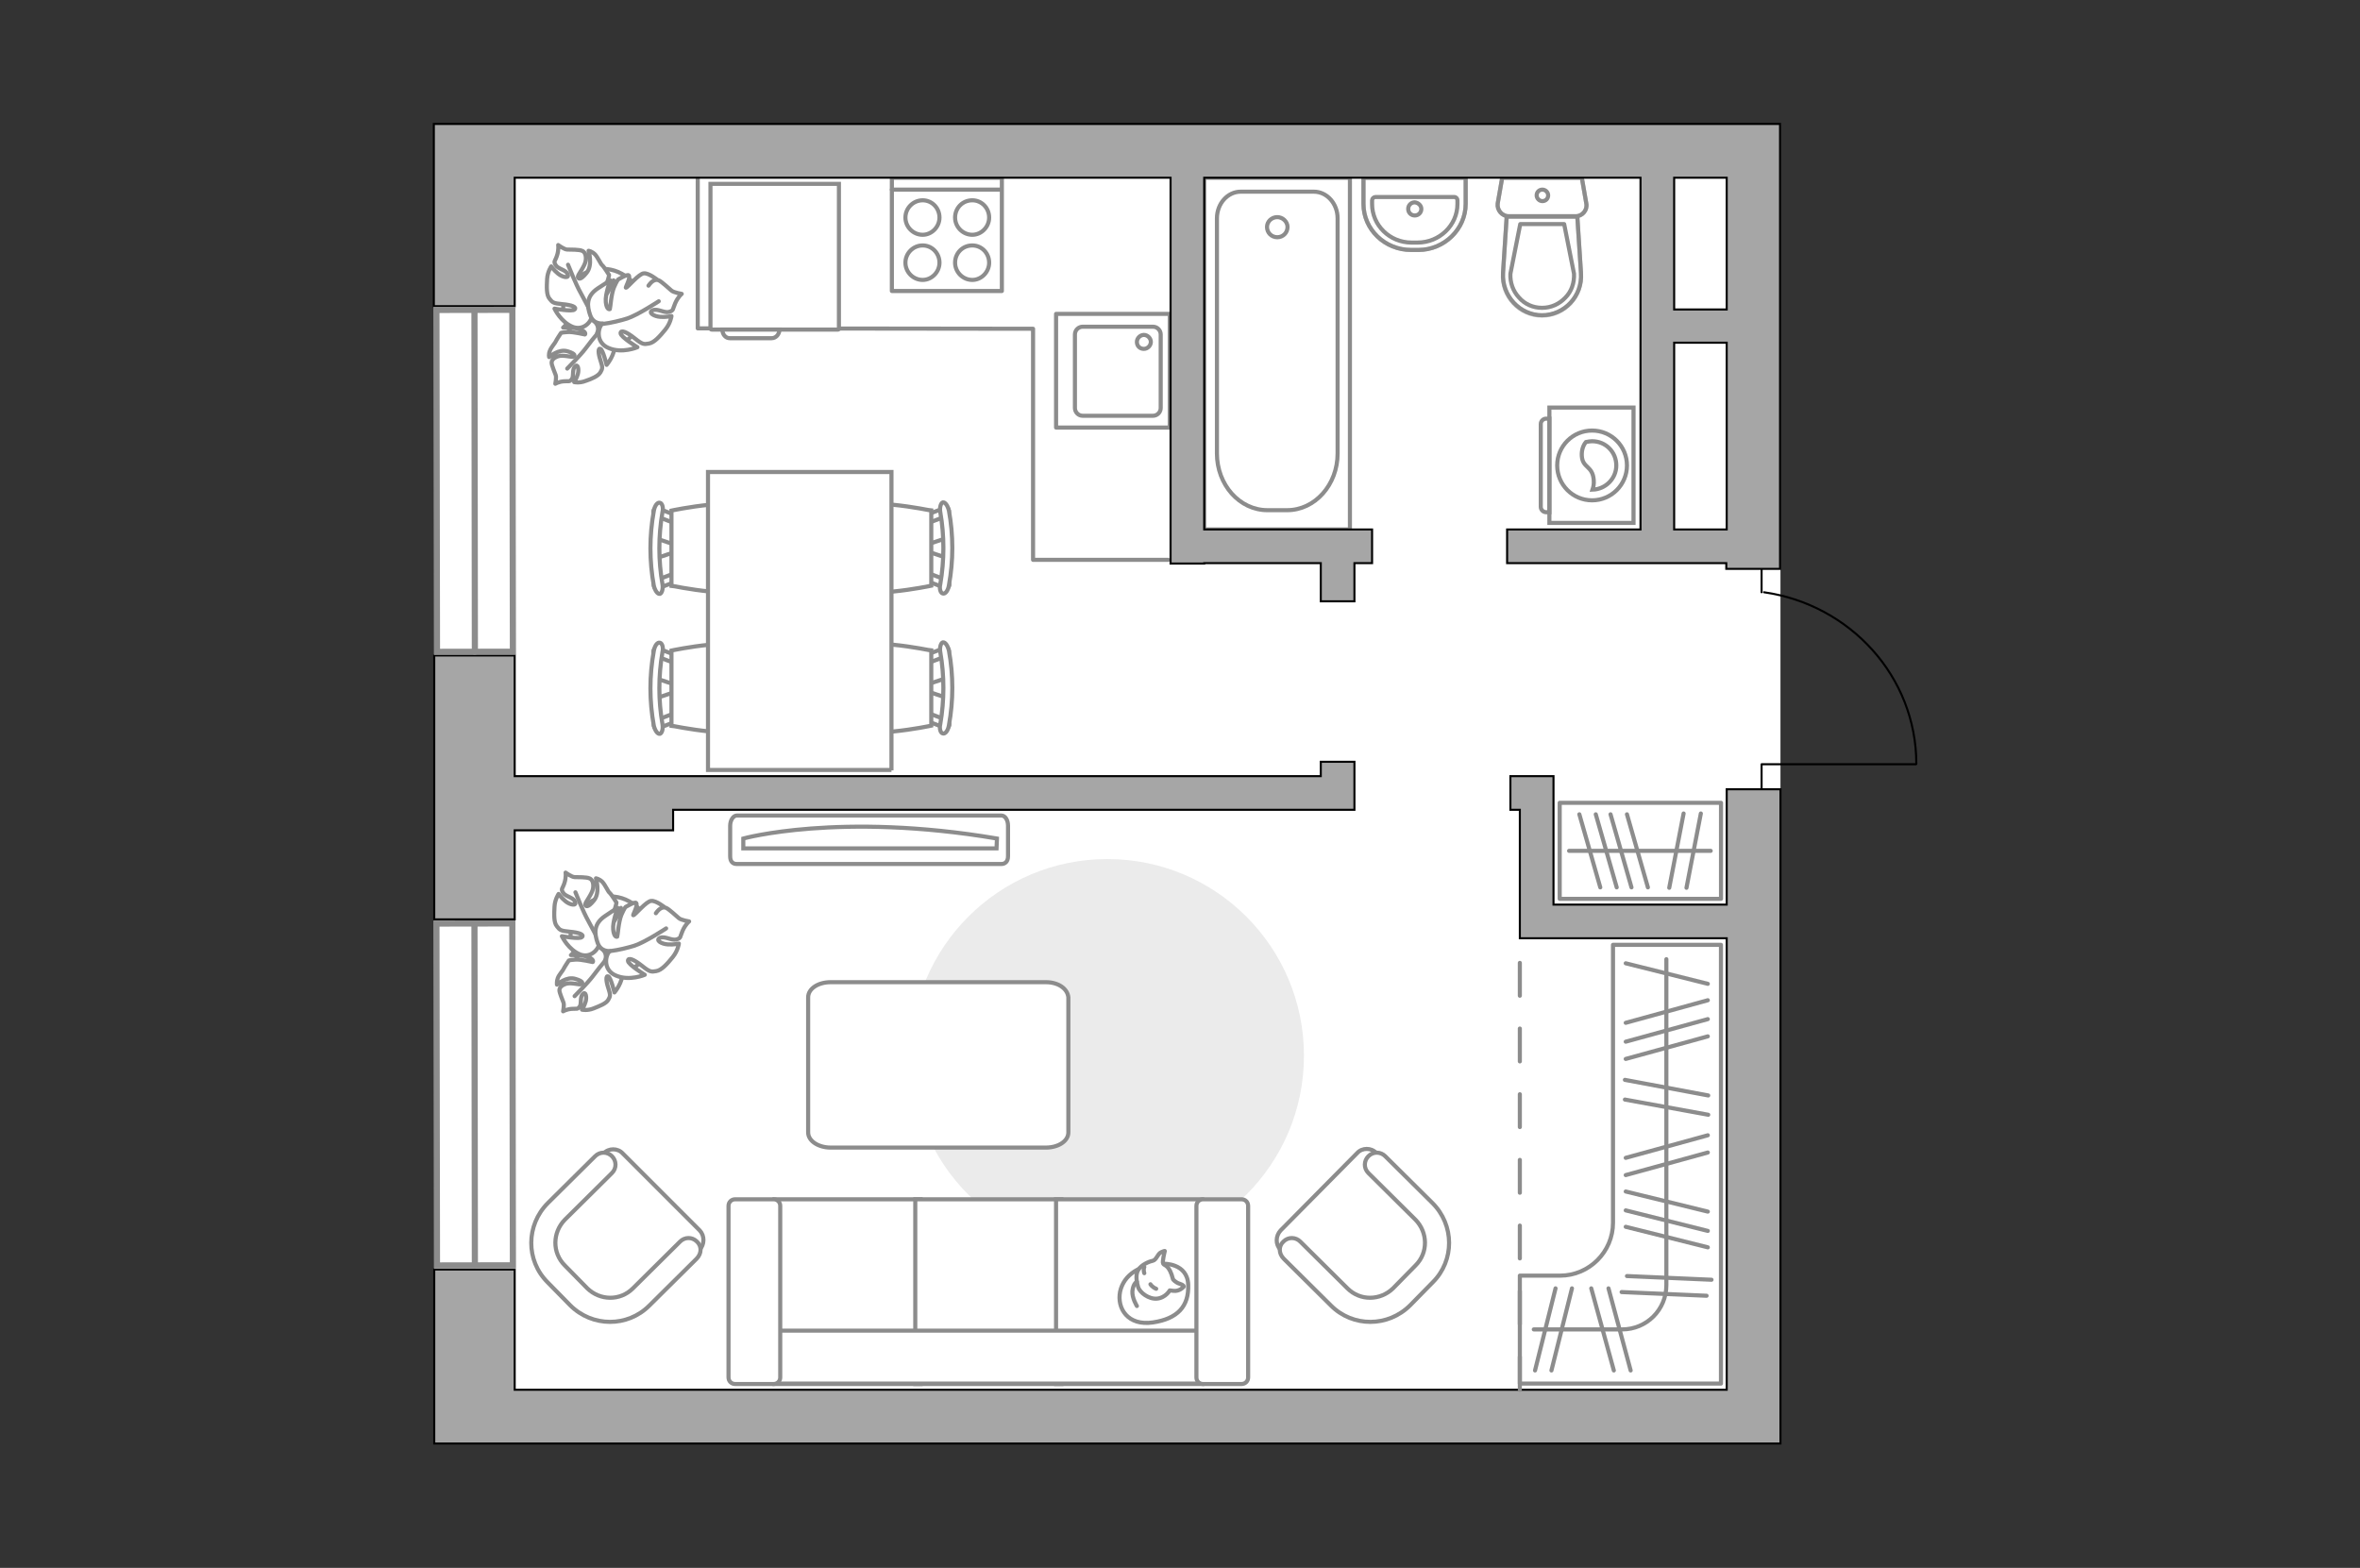 <?xml version="1.0" encoding="utf-8"?>
<!-- Generator: Adobe Illustrator 27.0.0, SVG Export Plug-In . SVG Version: 6.00 Build 0)  -->
<svg version="1.1" xmlns="http://www.w3.org/2000/svg" xmlns:xlink="http://www.w3.org/1999/xlink" x="0px" y="0px"
	 viewBox="0 0 575 382" style="enable-background:new 0 0 575 382;" xml:space="preserve">
<rect x="0" y="0" width="575" height="382" fill="#333333" stroke="none"/>
<style type="text/css">
	.st0{fill:#FFFFFF;}
	.st1{fill:#EBEBEB;}
	.st2{fill:#FFFFFF;stroke:#8C8C8C;stroke-linecap:round;stroke-linejoin:round;stroke-miterlimit:10;}
	.st3{fill:#FFFFFF;stroke:#8C8C8C;stroke-miterlimit:10;}
	.st4{fill:none;stroke:#8C8C8C;stroke-linecap:round;stroke-linejoin:round;stroke-miterlimit:10;}
	.st5{fill-rule:evenodd;clip-rule:evenodd;fill:#FFFFFF;fill-opacity:0.1;stroke:#8C8C8C;stroke-miterlimit:10;}
	.st6{opacity:0.5;}
	.st7{opacity:0.5;fill:none;stroke:#8C8C8C;stroke-linecap:round;stroke-linejoin:round;stroke-miterlimit:10;}
	.st8{fill:none;stroke:#000000;stroke-width:0.5;stroke-linecap:round;stroke-linejoin:round;stroke-miterlimit:10;}
	.st9{fill:#A6A6A6;stroke:#000000;stroke-width:0.5;stroke-miterlimit:10;}
	.st10{fill:none;stroke:#8C8C8C;stroke-linecap:round;stroke-linejoin:round;stroke-miterlimit:10;stroke-dasharray:8;}
	.st11{fill:#FFFFFF;stroke:#8C8C8C;stroke-width:1.5;stroke-linecap:round;stroke-miterlimit:10;}
</style>
<g id="bg_1_">
	<rect x="105.8" y="30.2" class="st0" width="328" height="321.5"/>
</g>
<g id="furniture_1_">
	<path id="Vector_51_00000016075230525219987520000010278437015689105562_" class="st1" d="M269.8,209.3
		c-26.4,0-47.9,21.4-47.9,47.9c0,26.4,21.4,47.9,47.9,47.9c26.4,0,47.9-21.4,47.9-47.9C317.7,230.8,296.3,209.3,269.8,209.3z"/>
	<path id="Vector_84_00000153677865494565705590000010581544860257071775_" class="st2" d="M254.8,239.3h-52.4
		c-3.1,0-5.5,1.6-5.5,3.7v32.9c0,2.1,2.5,3.7,5.5,3.7h52.4c3.1,0,5.5-1.6,5.5-3.7V243C260.1,240.9,257.9,239.3,254.8,239.3z"/>
	<g>
		<path id="Vector_54_00000035508859224898999380000017661222182032524986_" class="st3" d="M188.7,337.2h35.6v-45h-35.6V337.2z"/>
		<path id="Vector_55_00000075131840738431043170000017784489368097768072_" class="st3" d="M223,337.2h35.6v-45H223V337.2z"/>
		<path id="Vector_56_00000183964361264465461420000002623263265087609232_" class="st3" d="M257.3,337.2h35.6v-45h-35.6V337.2z"/>
		<path id="Vector_57_00000140697027684994984860000016679637317493459606_" class="st3" d="M186.9,324.2l-3.3,12.9h114.3v-12.9
			H186.9z"/>
		<path id="Vector_58_00000060745838370624075380000009270594631646074806_" class="st3" d="M190.1,335.6v-41.8
			c0-0.9-0.7-1.6-1.6-1.6h-9.4c-0.9,0-1.6,0.7-1.6,1.6v41.8c0,0.9,0.7,1.6,1.6,1.6h9.4C189.4,337.2,190.1,336.5,190.1,335.6z"/>
		<path id="Vector_59_00000165228965733319120970000014989809246269770138_" class="st3" d="M304.1,335.6v-41.8
			c0-0.9-0.7-1.6-1.6-1.6h-9.4c-0.9,0-1.6,0.7-1.6,1.6v41.8c0,0.9,0.7,1.6,1.6,1.6h9.4C303.4,337.2,304.1,336.5,304.1,335.6z"/>
		<g>
			<path class="st2" d="M283.5,307.9c0,0,5.8-0.2,6,5.1c0.2,5.3-2.6,8.3-8.6,9.2c-6.1,0.9-8.8-3.4-8-7.5
				C273.8,310.6,277.7,308,283.5,307.9z"/>
			<path class="st2" d="M285.8,311.7c0,0,0.6,0.8,1.7,1.1c1.1,0.4,0.9,0.7,0.9,0.7s-1,1.2-2.5,1c-0.8-0.1-0.9-0.1-0.9-0.1
				s-1,1.8-3.1,2c-2,0.2-4.2-1.5-4.6-2.8c-0.4-1.3-0.7-3.2,0.1-4.3c0.7-1.1,2.4-1.9,3.4-2.1c1-0.2,1.2-1.7,2.1-2.1
				c0.9-0.4,0.9-0.3,0.9-0.3s-0.7,2.7-0.4,3.1C283.7,308.4,284.9,308.1,285.8,311.7z"/>
			<path class="st2" d="M280.3,312.9c0,0,0.4,0.7,1.4,1.1"/>
			<path class="st2" d="M278.8,310.2c0,0-0.3-0.8,0-1.5"/>
			<path class="st4" d="M277,312.3c0,0-0.9,0.3-1.1,2.3c-0.1,1.7,1.1,3.6,1.1,3.6"/>
		</g>
	</g>
	<g>
		<g>
			<path class="st3" d="M377.5,99.3v28.1h20.5V99.3H377.5z"/>
			<path class="st5" d="M375.4,103.3v20.2c0,0.7,0.6,1.3,1.3,1.3h0.8V102h-0.8C376,102,375.4,102.6,375.4,103.3z"/>
		</g>
		<g>
			<circle class="st3" cx="387.9" cy="113.4" r="8.5"/>
			<path class="st3" d="M385.4,111.1c0.2,3,2.6,2.3,2.9,5.8c0.1,1.1-0.1,1.8-0.3,2.4c3.2-0.1,5.8-2.7,5.8-5.9c0-3.3-2.6-5.9-5.9-5.9
				c-0.5,0-1,0.1-1.5,0.2C385.8,108.4,385.3,109.6,385.4,111.1z"/>
		</g>
	</g>
	<g>
		<path id="Vector_90_00000001646891863312108290000000730314967648857005_" class="st3" d="M179.5,198.7c-0.8,0-1.6,1.1-1.6,2.5
			v7.4c0,1.4,0.7,1.9,1.6,1.9H244c0.8,0,1.6-0.5,1.6-1.9v-7.4c0-1.4-0.7-2.5-1.6-2.5H179.5z"/>
		<path id="Vector_91_00000057117163774292138370000002470590834830571957_" class="st3" d="M242.8,206.7h-61.7l0-2.4
			c0,0,23.4-6.5,61.8,0L242.8,206.7z"/>
	</g>
	<g>
		<path id="Vector_60_00000057142670166022977920000005331795221822151349_" class="st3" d="M144.1,236.6c-4.7-2.5-6.5-8.4-3.9-13.1
			c2.5-4.7,8.4-6.5,13.1-3.9c4.7,2.5,6.5,8.4,3.9,13.1C154.7,237.3,148.8,239.1,144.1,236.6z"/>
		<path class="st2" d="M147.4,234c0,0,0.8-1.5-0.7-2.8c-1.5-1.2-3.2-2-5.3-0.3c-2.2,1.6-2.3,1.8-2.3,1.8s2.9-0.1,4.3,0.5
			c1.4,0.6,1.1,1.2,1,1.2c-0.1,0-2.8-0.7-4.2-0.6c-1.4,0.1-1.6,0.2-1.6,0.2s-1.2,1.8-1.3,2.1c-0.1,0.3-1.1,1.4-1.4,2.2
			s-0.2,1.6-0.2,1.6s2.3-2.1,4.5-1.4c2.1,0.6,1.8,1.2,1.4,1.3c-0.4,0.2-2.5-0.5-3.7-0.1c-1.2,0.4-1.6,1-1.6,1.6c0,0.6,0.8,2.4,1,3
			c0.2,0.6-0.1,2.1-0.1,2.1s0.8-0.5,2.1-0.6c1.3-0.1,1.3,0.2,1.9-0.5c0.6-0.8,0-2.3,0.8-3.1c0.7-0.8,1,0.7,0.7,1.8
			c-0.3,1.1-0.9,2-0.9,2s1.3,0.3,2.8-0.3s3.1-1.2,3.6-2.1c0.5-0.9,0.6-1.1,0-2.9c-0.6-1.8-0.6-3.1,0-2.8c0.6,0.2,1.5,3.9,1.5,3.9
			s2.1-2.4,2-5.1C151.3,233.9,148.6,233.4,147.4,234z"/>
		<path class="st4" d="M140,242.7c0,0,3.1-3.1,4.4-4.8c0.8-1.1,2.4-3.1,3.1-3.9c0.9-1.2,1.5-2.6,1.7-4.2"/>
		<path class="st2" d="M146.1,229.3c0,0,1.3,1.6,3.3,0.6c2-1,3.6-2.5,2.8-5.5c-0.8-3.1-0.9-3.2-0.9-3.2s-1.2,3.1-2.5,4.3
			c-1.3,1.2-1.7,0.7-1.7,0.5c0-0.2,2.1-2.6,2.6-4.2s0.5-1.9,0.5-1.9s-1.3-2.1-1.7-2.4c-0.3-0.2-1-1.8-1.7-2.6
			c-0.8-0.8-1.6-0.9-1.6-0.9s1.1,3.5-0.5,5.4c-1.6,2-2.1,1.4-2.1,0.9c0-0.5,1.7-2.5,1.9-3.9c0.2-1.4-0.3-2.2-0.9-2.4
			c-0.6-0.3-2.9-0.3-3.6-0.3s-2.2-1.1-2.2-1.1s0.2,1.1-0.3,2.6c-0.5,1.5-0.9,1.3-0.3,2.3c0.6,1,2.5,1.1,2.9,2.2
			c0.5,1.1-1.2,0.8-2.3-0.1c-1.1-0.9-1.7-1.8-1.7-1.8s-0.9,1.3-1,3.1c-0.1,1.8-0.2,3.9,0.6,4.8c0.7,0.9,0.9,1.1,3.1,1.3
			c2.3,0.2,3.6,0.7,3,1.3c-0.5,0.6-4.9-0.2-4.9-0.2s1.6,3.4,4.6,4.5C144.3,233.5,146.2,230.8,146.1,229.3z"/>
		<path class="st4" d="M140.2,217.4c0,0,1.9,4.8,3.1,6.9c0.8,1.4,2.1,4,2.7,5.1c0.9,1.5,2.1,2.8,3.7,3.7"/>
		<g>
			<path class="st2" d="M159.8,222.5c0.9-1.3,1.8-1.6,2.5-1.3c0.7,0.3,2.5,2,3.1,2.5s2.5,0.8,2.5,0.8s-0.9,0.7-1.6,2.3
				c-0.7,1.6-0.3,1.7-1.5,2.1c-1.2,0.3-2.8-0.9-4-0.4c-1.2,0.6,0.4,1.5,1.9,1.6c1.5,0.1,2.7-0.2,2.7-0.2s-0.2,1.7-1.5,3.3
				c-1.3,1.6-2.7,3.2-4,3.4c-1.2,0.2-1.5,0.3-3.5-1.3s-3.4-2.1-3.4-1.2c0,0.9,4.1,3.4,4.1,3.4s-3.7,1.6-7,0.2
				c-3.2-1.3-2.7-4.9-1.5-6c0,0-2.2,0.3-3-2c-0.8-2.3-1-4.6,1.8-6.5s3.1-2,3.1-2s-1.3,3.4-1.1,5.3c0.2,1.9,0.9,1.8,1,1.7
				c0.1-0.2,0.3-3.6,1-5.3c0.7-1.6,1-1.9,1-1.9s2.3-1.4,2.6-1c0.5,0.6-0.9,3-0.7,3c0.4,0,3.2-3.5,4.4-3.5c1.2-0.1,3.3,1.6,3.3,1.6"
				/>
			<path class="st4" d="M162.3,226.2c0,0-5.2,3.4-7.7,4.2c-1.6,0.5-4,1.1-5.8,1.3"/>
		</g>
	</g>
	<g>
		<g id="Group_2_00000009577714162538116490000012088469622809717176_">
			<g id="Group_3_00000172398815556129847620000010542304650511202210_">
				<path id="Vector_10_00000160170327463668166740000007820928739299500219_" class="st3" d="M230.6,131.1l-5.1,1.7v1.4l5.1,1.7
					V131.1z"/>
			</g>
			<g id="Group_4_00000114036164467060672680000004687349570912286881_">
				<path id="Vector_11_00000035488831353269118250000006086608757030572427_" class="st3" d="M225.6,140.8c0,0.5,0.3,0.9,0.6,0.9
					l4.2,1.6c0.4,0.2,0.8-0.2,0.9-0.7c0.1-0.6-0.2-1.1-0.5-1.2l-4.2-1.6c-0.4-0.2-0.8,0.2-0.9,0.7
					C225.6,140.7,225.6,140.7,225.6,140.8z"/>
			</g>
			<g id="Group_5_00000065042446915779729370000012030103682990945446_">
				<path id="Vector_12_00000165915147488866761430000016141162495256755866_" class="st3" d="M225.6,126.3c0,0.1,0,0.2,0,0.3
					c0.1,0.6,0.5,0.9,0.9,0.7l4.2-1.6c0.4-0.2,0.6-0.7,0.5-1.3c-0.1-0.6-0.5-0.9-0.9-0.7l-4.2,1.6
					C225.8,125.4,225.6,125.8,225.6,126.3z"/>
			</g>
			<path id="Vector_13_00000059299605286553893940000004591255036893781146_" class="st3" d="M205.4,124.4c-3.2,3.2-3.2,15.1,0,18.3
				c3.8,3.8,21.5,0,21.5,0v-18.3C226.8,124.4,209.2,120.6,205.4,124.4z"/>
			<path id="Vector_14_00000067230586036005648580000017562758653433589428_" class="st3" d="M229.1,124.8c1,5.7,1,11.7,0,17.5
				c-0.3,1.2,0.1,2.2,0.6,2.3c0.6,0.2,1.3-0.7,1.5-2c1.1-6,1.1-12.2,0-18.2c-0.3-1.2-0.9-2.1-1.5-2
				C229.2,122.6,228.9,123.7,229.1,124.8z"/>
		</g>
		<g id="Group_2_00000108270166128412509450000013494313464190617789_">
			<g id="Group_3_00000013189898344942525550000003138700302158041000_">
				<path id="Vector_10_00000098903957236708353480000015146095010280117396_" class="st3" d="M230.6,165.2l-5.1,1.7v1.4l5.1,1.7
					V165.2z"/>
			</g>
			<g id="Group_4_00000035498300328737573640000016230079775835557306_">
				<path id="Vector_11_00000171707155763385897060000000687952321981293464_" class="st3" d="M225.6,174.9c0,0.5,0.3,0.9,0.6,0.9
					l4.2,1.6c0.4,0.2,0.8-0.2,0.9-0.7c0.1-0.6-0.2-1.1-0.5-1.2l-4.2-1.6c-0.4-0.2-0.8,0.2-0.9,0.7
					C225.6,174.8,225.6,174.8,225.6,174.9z"/>
			</g>
			<g id="Group_5_00000064330031831321416010000001422479428307847610_">
				<path id="Vector_12_00000157989514538940767150000008220129599763431331_" class="st3" d="M225.6,160.4c0,0.1,0,0.2,0,0.3
					c0.1,0.6,0.5,0.9,0.9,0.7l4.2-1.6c0.4-0.2,0.6-0.7,0.5-1.3c-0.1-0.6-0.5-0.9-0.9-0.7l-4.2,1.6
					C225.8,159.5,225.6,160,225.6,160.4z"/>
			</g>
			<path id="Vector_13_00000083809744419325729930000008069006184582785471_" class="st3" d="M205.4,158.5c-3.2,3.2-3.2,15.1,0,18.3
				c3.8,3.8,21.5,0,21.5,0v-18.3C226.8,158.5,209.2,154.7,205.4,158.5z"/>
			<path id="Vector_14_00000175299727265750722430000017882105045622455978_" class="st3" d="M229.1,158.9c1,5.7,1,11.7,0,17.5
				c-0.3,1.2,0.1,2.2,0.6,2.3c0.6,0.2,1.3-0.7,1.5-2c1.1-6,1.1-12.2,0-18.2c-0.3-1.2-0.9-2.1-1.5-2
				C229.2,156.7,228.9,157.8,229.1,158.9z"/>
		</g>
		<g id="Group_2_00000163044474603216043010000002412727117863791537_">
			<g id="Group_3_00000031922457251731389800000001651965101893204149_">
				<path id="Vector_10_00000036241527712983609980000016004407252461277883_" class="st3" d="M159.9,170.1l5.1-1.7V167l-5.1-1.7
					V170.1z"/>
			</g>
			<g id="Group_4_00000076593914811128973160000006299156569084381108_">
				<path id="Vector_11_00000036232956287177578310000007017578603471280057_" class="st3" d="M164.9,160.4c0-0.5-0.3-0.9-0.6-0.9
					l-4.2-1.6c-0.4-0.2-0.8,0.2-0.9,0.7c-0.1,0.6,0.2,1.1,0.5,1.2l4.2,1.6c0.4,0.2,0.8-0.2,0.9-0.7
					C164.9,160.6,164.9,160.5,164.9,160.4z"/>
			</g>
			<g id="Group_5_00000034058626564465456380000014728409324244931516_">
				<path id="Vector_12_00000152246467199619332030000000619397684887352485_" class="st3" d="M164.9,174.9c0-0.1,0-0.2,0-0.3
					c-0.1-0.6-0.5-0.9-0.9-0.7l-4.2,1.6c-0.4,0.2-0.6,0.7-0.5,1.3c0.1,0.6,0.5,0.9,0.9,0.7l4.2-1.6
					C164.7,175.8,164.9,175.4,164.9,174.9z"/>
			</g>
			<path id="Vector_13_00000121961621585247860450000013624869649505901697_" class="st3" d="M185.1,176.8c3.2-3.2,3.2-15.1,0-18.3
				c-3.8-3.8-21.5,0-21.5,0v18.3C163.7,176.8,181.3,180.6,185.1,176.8z"/>
			<path id="Vector_14_00000023979115054812994730000011868052052185579446_" class="st3" d="M161.4,176.4c-1-5.7-1-11.7,0-17.5
				c0.3-1.2-0.1-2.2-0.6-2.3c-0.6-0.2-1.3,0.7-1.5,2c-1.1,6-1.1,12.2,0,18.2c0.3,1.2,0.9,2.1,1.5,2
				C161.3,178.6,161.6,177.6,161.4,176.4z"/>
		</g>
		<g id="Group_2_00000157293573904651392740000001556945167324272013_">
			<g id="Group_3_00000027576070130141919450000015115316669521776541_">
				<path id="Vector_10_00000091736034436581425430000014655757270516257213_" class="st3" d="M159.9,136l5.1-1.7v-1.4l-5.1-1.7V136
					z"/>
			</g>
			<g id="Group_4_00000151516525595257999100000000584404557633761192_">
				<path id="Vector_11_00000068636472758822268120000011537982023065981580_" class="st3" d="M164.9,126.3c0-0.5-0.3-0.9-0.6-0.9
					l-4.2-1.6c-0.4-0.2-0.8,0.2-0.9,0.7c-0.1,0.6,0.2,1.1,0.5,1.2l4.2,1.6c0.4,0.2,0.8-0.2,0.9-0.7
					C164.9,126.5,164.9,126.4,164.9,126.3z"/>
			</g>
			<g id="Group_5_00000163763438924244333390000000278421661223375793_">
				<path id="Vector_12_00000017516462521569408090000003280759935529090238_" class="st3" d="M164.9,140.8c0-0.1,0-0.2,0-0.3
					c-0.1-0.6-0.5-0.9-0.9-0.7l-4.2,1.6c-0.4,0.2-0.6,0.7-0.5,1.3c0.1,0.6,0.5,0.9,0.9,0.7l4.2-1.6
					C164.7,141.7,164.9,141.3,164.9,140.8z"/>
			</g>
			<path id="Vector_13_00000075153930352925330520000005222910379182766474_" class="st3" d="M185.1,142.7c3.2-3.2,3.2-15.1,0-18.3
				c-3.8-3.8-21.5,0-21.5,0v18.3C163.7,142.7,181.3,146.5,185.1,142.7z"/>
			<path id="Vector_14_00000153690762067229580230000000424593221178029188_" class="st3" d="M161.4,142.3c-1-5.7-1-11.7,0-17.5
				c0.3-1.2-0.1-2.2-0.6-2.3c-0.6-0.2-1.3,0.7-1.5,2c-1.1,6-1.1,12.2,0,18.2c0.3,1.2,0.9,2.1,1.5,2
				C161.3,144.5,161.6,143.4,161.4,142.3z"/>
		</g>
		<path id="Vector_35_00000140708098760311451450000002069132566838971042_" class="st3" d="M217.2,187.7V115h-44.7v59.3v13.3H217.2
			z"/>
	</g>
	<path id="Vector_148_00000110443569224209008820000011232059669519218610_" class="st4" d="M170,43.6l0,36.4l81.7,0.1v56.3h32.9"/>
	<g>
		<path id="Vector_8_00000045587682042188580070000009720931088704656546_" class="st3" d="M173.4,80.3h30.8c0.1,0,0.2-0.1,0.2-0.2
			V44.8h-31.3v35.3C173.2,80.2,173.2,80.3,173.4,80.3z"/>
		<path id="Vector_9_00000026149503571452939680000006388705278723308439_" class="st3" d="M189.9,80.3H176c0,1.2,0.8,2.1,1.8,2.1
			H188C189,82.4,189.9,81.5,189.9,80.3z"/>
	</g>
	<g>
		
			<rect x="380" y="195.6" transform="matrix(-1 1.837720e-10 -1.837720e-10 -1 799.314 414.594)" class="st4" width="39.3" height="23.4"/>
		<line class="st4" x1="414.4" y1="198.2" x2="410.9" y2="216.3"/>
		<line class="st4" x1="410.2" y1="198.2" x2="406.7" y2="216.3"/>
		<line class="st4" x1="388.8" y1="198.4" x2="393.9" y2="216.2"/>
		<line class="st4" x1="384.8" y1="198.4" x2="389.9" y2="216.2"/>
		<line class="st4" x1="396.4" y1="198.4" x2="401.5" y2="216.2"/>
		<line class="st4" x1="392.4" y1="198.4" x2="397.5" y2="216.2"/>
		<line class="st4" x1="416.8" y1="207.3" x2="382.3" y2="207.3"/>
	</g>
	<g>
		<path id="Vector_37_00000054952592785967527010000013189545901187709065_" class="st3" d="M312,299.8l18.7-18.9
			c1.2-1.3,3.4-1.3,4.6,0l13.1,12.9c4.8,4.7,4.8,12.4,0.1,17.2l-6.2,6.3c-4.7,4.8-12.4,4.8-17.2,0.1L312,304.5
			C310.7,303.2,310.8,301.1,312,299.8z"/>
		<path id="Vector_38_00000060024089161528166770000000443474685190868402_" class="st3" d="M312.7,302.5c1.2-1.2,3-1.1,4.1,0
			l11.5,11.4c3.1,3.1,8,3,11.1,0l5.5-5.6c3.1-3.1,3-8,0-11.1l-11.5-11.4c-1.2-1.2-1.1-3,0-4.1c1.2-1.2,3-1.1,4.1,0l11.5,11.4
			c5.4,5.4,5.4,14,0.1,19.3l-5.5,5.6c-5.4,5.4-14,5.4-19.3,0.1l-11.5-11.4C311.5,305.4,311.5,303.6,312.7,302.5z"/>
	</g>
	<g>
		<path id="Vector_37_00000003820846516663028370000016173138584839949503_" class="st3" d="M170.5,299.8L151.7,281
			c-1.2-1.3-3.4-1.3-4.6,0L134,293.9c-4.8,4.7-4.8,12.4-0.1,17.2l6.2,6.3c4.7,4.8,12.4,4.8,17.2,0.1l13.1-12.9
			C171.7,303.2,171.7,301.1,170.5,299.8z"/>
		<path id="Vector_38_00000132774804300694387590000015676836842399457212_" class="st3" d="M169.8,302.5c-1.2-1.2-3-1.1-4.1,0
			l-11.5,11.4c-3.1,3.1-8,3-11.1,0l-5.5-5.6c-3.1-3.1-3-8,0-11.1l11.5-11.4c1.2-1.2,1.1-3,0-4.1c-1.2-1.2-3-1.1-4.1,0l-11.5,11.4
			c-5.4,5.4-5.4,14-0.1,19.3l5.5,5.6c5.4,5.4,14,5.4,19.3,0.1l11.5-11.4C171,305.4,171,303.6,169.8,302.5z"/>
	</g>
	<g>
		<path id="Vector_60_00000057145078148546339130000015930345440180815011_" class="st3" d="M142.3,83.7c-4.7-2.5-6.5-8.4-3.9-13.1
			c2.5-4.7,8.4-6.5,13.1-3.9c4.7,2.5,6.5,8.4,3.9,13.1C152.9,84.5,147,86.2,142.3,83.7z"/>
		<path class="st2" d="M145.5,81.1c0,0,0.8-1.5-0.7-2.8c-1.5-1.2-3.2-2-5.3-0.3c-2.2,1.6-2.3,1.8-2.3,1.8s2.9-0.1,4.3,0.5
			c1.4,0.6,1.1,1.2,1,1.2c-0.1,0-2.8-0.7-4.2-0.6c-1.4,0.1-1.6,0.2-1.6,0.2s-1.2,1.8-1.3,2.1c-0.1,0.3-1.1,1.4-1.4,2.2
			c-0.4,0.9-0.2,1.6-0.2,1.6s2.3-2.1,4.5-1.4c2.1,0.6,1.8,1.2,1.4,1.3c-0.4,0.2-2.5-0.5-3.7-0.1c-1.2,0.4-1.6,1-1.6,1.6
			c0,0.6,0.8,2.4,1,3c0.2,0.6-0.1,2.1-0.1,2.1s0.8-0.5,2.1-0.6c1.3-0.1,1.3,0.2,1.9-0.5c0.6-0.8,0-2.3,0.8-3.1
			c0.7-0.8,1,0.7,0.7,1.8c-0.3,1.1-0.9,2-0.9,2s1.3,0.3,2.8-0.3c1.5-0.5,3.1-1.2,3.6-2.1c0.5-0.9,0.6-1.1,0-2.9
			c-0.6-1.8-0.6-3.1,0-2.8c0.6,0.2,1.5,3.9,1.5,3.9s2.1-2.4,2-5.1C149.5,81.1,146.7,80.5,145.5,81.1z"/>
		<path class="st4" d="M138.2,89.8c0,0,3.1-3.1,4.4-4.8c0.8-1.1,2.4-3.1,3.1-3.9c0.9-1.2,1.5-2.6,1.7-4.2"/>
		<path class="st2" d="M144.3,76.4c0,0,1.3,1.6,3.3,0.6c2-1,3.6-2.5,2.8-5.5c-0.8-3.1-0.9-3.2-0.9-3.2s-1.2,3.1-2.5,4.3
			c-1.3,1.2-1.7,0.7-1.7,0.5c0-0.2,2.1-2.6,2.6-4.2s0.5-1.9,0.5-1.9s-1.3-2.1-1.7-2.4c-0.3-0.2-1-1.8-1.7-2.6
			c-0.8-0.8-1.6-0.9-1.6-0.9s1.1,3.5-0.5,5.4c-1.6,2-2.1,1.4-2.1,0.9c0-0.5,1.7-2.5,1.9-3.9c0.2-1.4-0.3-2.2-0.9-2.4
			c-0.6-0.3-2.9-0.3-3.6-0.3s-2.2-1.1-2.2-1.1s0.2,1.1-0.3,2.6c-0.5,1.5-0.9,1.3-0.3,2.3c0.6,1,2.5,1.1,2.9,2.2
			c0.5,1.1-1.2,0.8-2.3-0.1c-1.1-0.9-1.7-1.8-1.7-1.8s-0.9,1.3-1,3.1c-0.1,1.8-0.2,3.9,0.6,4.8c0.7,0.9,0.9,1.1,3.1,1.3
			c2.3,0.2,3.6,0.7,3,1.3c-0.5,0.6-4.9-0.2-4.9-0.2s1.6,3.4,4.6,4.5C142.5,80.6,144.4,78,144.3,76.4z"/>
		<path class="st4" d="M138.4,64.5c0,0,1.9,4.8,3.1,6.9c0.8,1.4,2.1,4,2.7,5.1c0.9,1.5,2.1,2.8,3.7,3.7"/>
		<g>
			<path class="st2" d="M158,69.6c0.9-1.3,1.8-1.6,2.5-1.3c0.7,0.3,2.5,2,3.1,2.5s2.5,0.8,2.5,0.8s-0.9,0.7-1.6,2.3
				c-0.7,1.6-0.3,1.7-1.5,2.1c-1.2,0.3-2.8-0.9-4-0.4c-1.2,0.6,0.4,1.5,1.9,1.6c1.5,0.1,2.7-0.2,2.7-0.2s-0.2,1.7-1.5,3.3
				c-1.3,1.6-2.7,3.2-4,3.4c-1.2,0.2-1.5,0.3-3.5-1.3s-3.4-2.1-3.4-1.2c0,0.9,4.1,3.4,4.1,3.4s-3.7,1.6-7,0.2
				c-3.2-1.3-2.7-4.9-1.5-6c0,0-2.2,0.3-3-2c-0.8-2.3-1-4.6,1.8-6.5c2.9-1.9,3.1-2,3.1-2s-1.3,3.4-1.1,5.3c0.2,1.9,0.9,1.8,1,1.7
				c0.1-0.2,0.3-3.6,1-5.3c0.7-1.6,1-1.9,1-1.9s2.3-1.4,2.6-1c0.5,0.6-0.9,3-0.7,3c0.4,0,3.2-3.5,4.4-3.5c1.2-0.1,3.3,1.6,3.3,1.6"
				/>
			<path class="st4" d="M160.5,73.4c0,0-5.2,3.4-7.7,4.2c-1.6,0.5-4,1.1-5.8,1.3"/>
		</g>
	</g>
	<g>
		<path class="st4" d="M394.9,337.1L394.9,337.1l-24.6,0v-26.3h9.8c7.1,0,12.9-5.8,12.9-12.9v-67.7h26.3v106.9H394.9z"/>
		<line class="st4" x1="416.2" y1="271.6" x2="395.9" y2="267.9"/>
		<line class="st4" x1="416.2" y1="266.9" x2="395.9" y2="263.1"/>
		<line class="st4" x1="416.1" y1="280.8" x2="396.1" y2="286.3"/>
		<line class="st4" x1="416.1" y1="276.6" x2="396.1" y2="282.1"/>
		<line class="st4" x1="415.8" y1="315.7" x2="395.1" y2="314.8"/>
		<line class="st4" x1="417" y1="311.8" x2="396.4" y2="310.9"/>
		<line class="st4" x1="416.1" y1="252.5" x2="396.1" y2="258"/>
		<line class="st4" x1="416.1" y1="248.3" x2="396.1" y2="253.8"/>
		<line class="st4" x1="416.1" y1="243.7" x2="396.1" y2="249.2"/>
		<line class="st4" x1="416.1" y1="303.9" x2="396.1" y2="298.9"/>
		<line class="st4" x1="416.1" y1="295.2" x2="396.1" y2="290.3"/>
		<line class="st4" x1="416.1" y1="299.9" x2="396.1" y2="294.9"/>
		<g>
			<line class="st4" x1="391.9" y1="313.9" x2="397.3" y2="333.9"/>
			<line class="st4" x1="387.7" y1="313.9" x2="393.2" y2="333.9"/>
			<line class="st4" x1="383" y1="313.9" x2="378" y2="333.9"/>
			<line class="st4" x1="379" y1="313.9" x2="374" y2="333.9"/>
		</g>
		<line class="st4" x1="416.1" y1="239.7" x2="396.1" y2="234.7"/>
		<path class="st4" d="M373.7,323.9h21.5c6,0,10.8-4.8,10.8-10.8v-79.4"/>
	</g>
</g>
<g id="plan">
	<g>
		<g class="st6">
			<path class="st4" d="M367.6,52.7l16.3,0c1.6,0,2.9-1.5,2.6-3.1l-1.1-6.3l-19.4,0l-1.1,6.3C364.7,51.2,366,52.7,367.6,52.7z"/>
			<path class="st4" d="M384.3,52.8l-17.2,0l-0.9,13.8c-0.4,5.6,4,10.3,9.5,10.3c5.5,0,9.9-4.7,9.5-10.3L384.3,52.8z"/>
		</g>
		<g>
			<path class="st4" d="M367.6,52.7l16.3,0c1.6,0,2.9-1.5,2.6-3.1l-1.1-6.3l-19.4,0l-1.1,6.3C364.7,51.2,366,52.7,367.6,52.7z"/>
			<path class="st4" d="M375.7,76.8L375.7,76.8c5.5,0,9.9-4.7,9.5-10.3l-0.9-13.8l-17.2,0l-0.9,13.8
				C365.9,72.1,370.3,76.8,375.7,76.8z"/>
			<path class="st4" d="M381.1,54.6l2.4,12.1c0.1,2.2-0.6,4.3-2.1,5.8c-1.5,1.6-3.5,2.5-5.7,2.5c-2.2,0-4.2-0.9-5.6-2.5
				c-1.5-1.6-2.2-3.7-2.1-5.8l2.4-12.1L381.1,54.6z"/>
			<path class="st4" d="M374.4,47.6c0-0.8,0.6-1.4,1.4-1.4c0.7,0,1.4,0.6,1.4,1.4c0,0.8-0.6,1.4-1.4,1.4
				C375,49,374.4,48.3,374.4,47.6z"/>
		</g>
	</g>
	<g>
		<polyline class="st4" points="293.4,129 293.4,43.3 328.9,43.3 328.9,129 293.4,129 		"/>
		<path class="st4" d="M313.6,124.3h-4.8c-6.8,0-12.3-6.2-12.3-13.8l0-57.3c0-3.6,2.6-6.5,5.8-6.5l17.8,0c3.2,0,5.8,2.9,5.8,6.5
			l0,57.3C325.9,118.1,320.4,124.3,313.6,124.3z"/>
		<path class="st4" d="M313.7,55.3c0,1.4-1.1,2.5-2.5,2.5c-1.4,0-2.5-1.1-2.5-2.5c0-1.3,1.1-2.4,2.5-2.4
			C312.5,52.9,313.7,54,313.7,55.3z"/>
	</g>
	<g>
		<path class="st7" d="M345.6,60.9l-1.8,0c-6.4,0-11.6-5-11.6-11.2l0-6.4l24.9,0v6.4C357.1,55.8,351.9,60.9,345.6,60.9z"/>
		<g>
			<path class="st4" d="M345.4,59.1l-1.5,0c-5.3,0-9.6-4.2-9.6-9.4v-0.9c0-0.4,0.4-0.8,0.8-0.8l19.2,0c0.5,0,0.8,0.4,0.8,0.8v0.9
				C355.1,54.9,350.7,59.1,345.4,59.1z"/>
			<path class="st4" d="M346.3,50.9c0,0.9-0.7,1.6-1.6,1.6c-0.9,0-1.6-0.7-1.6-1.6c0-0.9,0.7-1.6,1.6-1.6
				C345.6,49.4,346.3,50.1,346.3,50.9z"/>
			<path class="st4" d="M345.6,60.9l-1.8,0c-6.4,0-11.6-5-11.6-11.2l0-6.4l24.9,0v6.4C357.1,55.8,351.9,60.9,345.6,60.9z"/>
		</g>
	</g>
	<g>
		<g>
			
				<rect x="257.3" y="76.6" transform="matrix(-3.130518e-10 -1 1 -3.130518e-10 180.707 361.474)" class="st4" width="27.7" height="27.7"/>
		</g>
		<path class="st4" d="M282.8,99.4V81.5c0-1-0.8-1.9-1.9-1.9h-17.1c-1,0-1.9,0.8-1.9,1.9v17.9c0,1,0.8,1.9,1.9,1.9h17.1
			C282,101.3,282.8,100.4,282.8,99.4z"/>
		<path class="st4" d="M277,83.3c0-0.9,0.8-1.7,1.7-1.7c0.9,0,1.7,0.8,1.7,1.7c0,0.9-0.8,1.7-1.7,1.7C277.7,85,277,84.3,277,83.3z"
			/>
	</g>
	<g>
		<rect x="217.3" y="43.3" class="st4" width="26.8" height="27.6"/>
		<g>
			<g>
				<path class="st4" d="M224.8,59.8c2.3,0,4.1,1.9,4.1,4.2c0,2.3-1.9,4.2-4.1,4.2c-2.3,0-4.2-1.9-4.2-4.2
					C220.6,61.7,222.5,59.8,224.8,59.8z"/>
				<path class="st4" d="M224.8,48.8c2.3,0,4.1,1.9,4.1,4.2c0,2.3-1.9,4.2-4.1,4.2c-2.3,0-4.2-1.9-4.2-4.2
					C220.6,50.7,222.5,48.8,224.8,48.8z"/>
			</g>
			<g>
				<path class="st4" d="M236.9,59.8c2.3,0,4.1,1.9,4.1,4.2c0,2.3-1.9,4.2-4.1,4.2c-2.3,0-4.2-1.9-4.2-4.2
					C232.7,61.7,234.5,59.8,236.9,59.8z"/>
				<path class="st4" d="M236.9,48.8c2.3,0,4.1,1.9,4.1,4.2c0,2.3-1.9,4.2-4.1,4.2c-2.3,0-4.2-1.9-4.2-4.2
					C232.7,50.7,234.5,48.8,236.9,48.8z"/>
			</g>
		</g>
		<line class="st4" x1="217.3" y1="46.2" x2="243.9" y2="46.2"/>
	</g>
	<g>
		<polyline class="st8" points="466.8,186.2 429.2,186.2 429.2,192.5 		"/>
		<line class="st8" x1="429.2" y1="138.6" x2="429.2" y2="144.3"/>
		<path class="st8" d="M429.8,144.3c21,3,37.1,20.6,37.1,41.8"/>
	</g>
	<g>
		<polygon class="st9" points="125.4,202.3 164,202.3 164,197.3 321.8,197.3 328.9,197.3 330,197.3 330,185.6 321.8,185.6 
			321.8,189.1 125.4,189.1 125.4,159.7 105.8,159.7 105.8,189.2 105.8,189.2 105.8,224 125.4,224 		"/>
		<polygon class="st9" points="420.7,220.4 378.5,220.4 378.5,197.3 378.5,190.9 378.5,189.1 368,189.1 368,197.3 370.3,197.3 
			370.3,228.6 372.3,228.6 378.5,228.6 420.7,228.6 420.7,338.6 125.4,338.6 125.4,309.3 105.8,309.3 105.8,351.7 115.3,351.7 
			125.4,351.7 420.7,351.7 428.3,351.7 433.8,351.7 433.8,192.3 420.7,192.3 		"/>
		<path class="st9" d="M420.7,30.2H125.4h-16.9h-2.8v44.4h19.7V43.3h159.8v94h8.2v-0.1h28.4v9.3h8.2v-9.3h4.3V129h-40.9V43.3h106.3
			v32.1v8.2V129h-32.5v8.2h53.4v1.4h13.1V43.3V30.2H420.7z M407.9,129V83.5h12.8V129H407.9z M420.7,75.4h-12.8V43.3h12.8V75.4z"/>
	</g>
	<line class="st10" x1="370.3" y1="338.6" x2="370.3" y2="228.6"/>
</g>
<g id="windows_1_">
	<g>
		
			<rect x="106.4" y="75.5" transform="matrix(1 -1.627980e-03 1.627980e-03 1 -0.191 0.189)" class="st11" width="18.5" height="83.3"/>
		<line class="st11" x1="115.6" y1="75.5" x2="115.7" y2="158.8"/>
	</g>
	<g>
		
			<rect x="106.4" y="225" transform="matrix(1 -1.627980e-03 1.627980e-03 1 -0.434 0.189)" class="st11" width="18.5" height="83.3"/>
		<line class="st11" x1="115.6" y1="225" x2="115.7" y2="308.2"/>
	</g>
</g>
<g id="points">
	<path id="r1_00000055686220831101274220000015993300736273256320_" class="st4" d="M291.6,252.5"/>
	<path id="k1" class="st4" d="M194.9,152.6"/>
	<path id="s1" class="st4" d="M354.1,93.5"/>
	<path id="g1" class="st4" d="M380.7,271.6"/>
	<path id="h1" class="st4" d="M385.3,165.2"/>
</g>
</svg>
